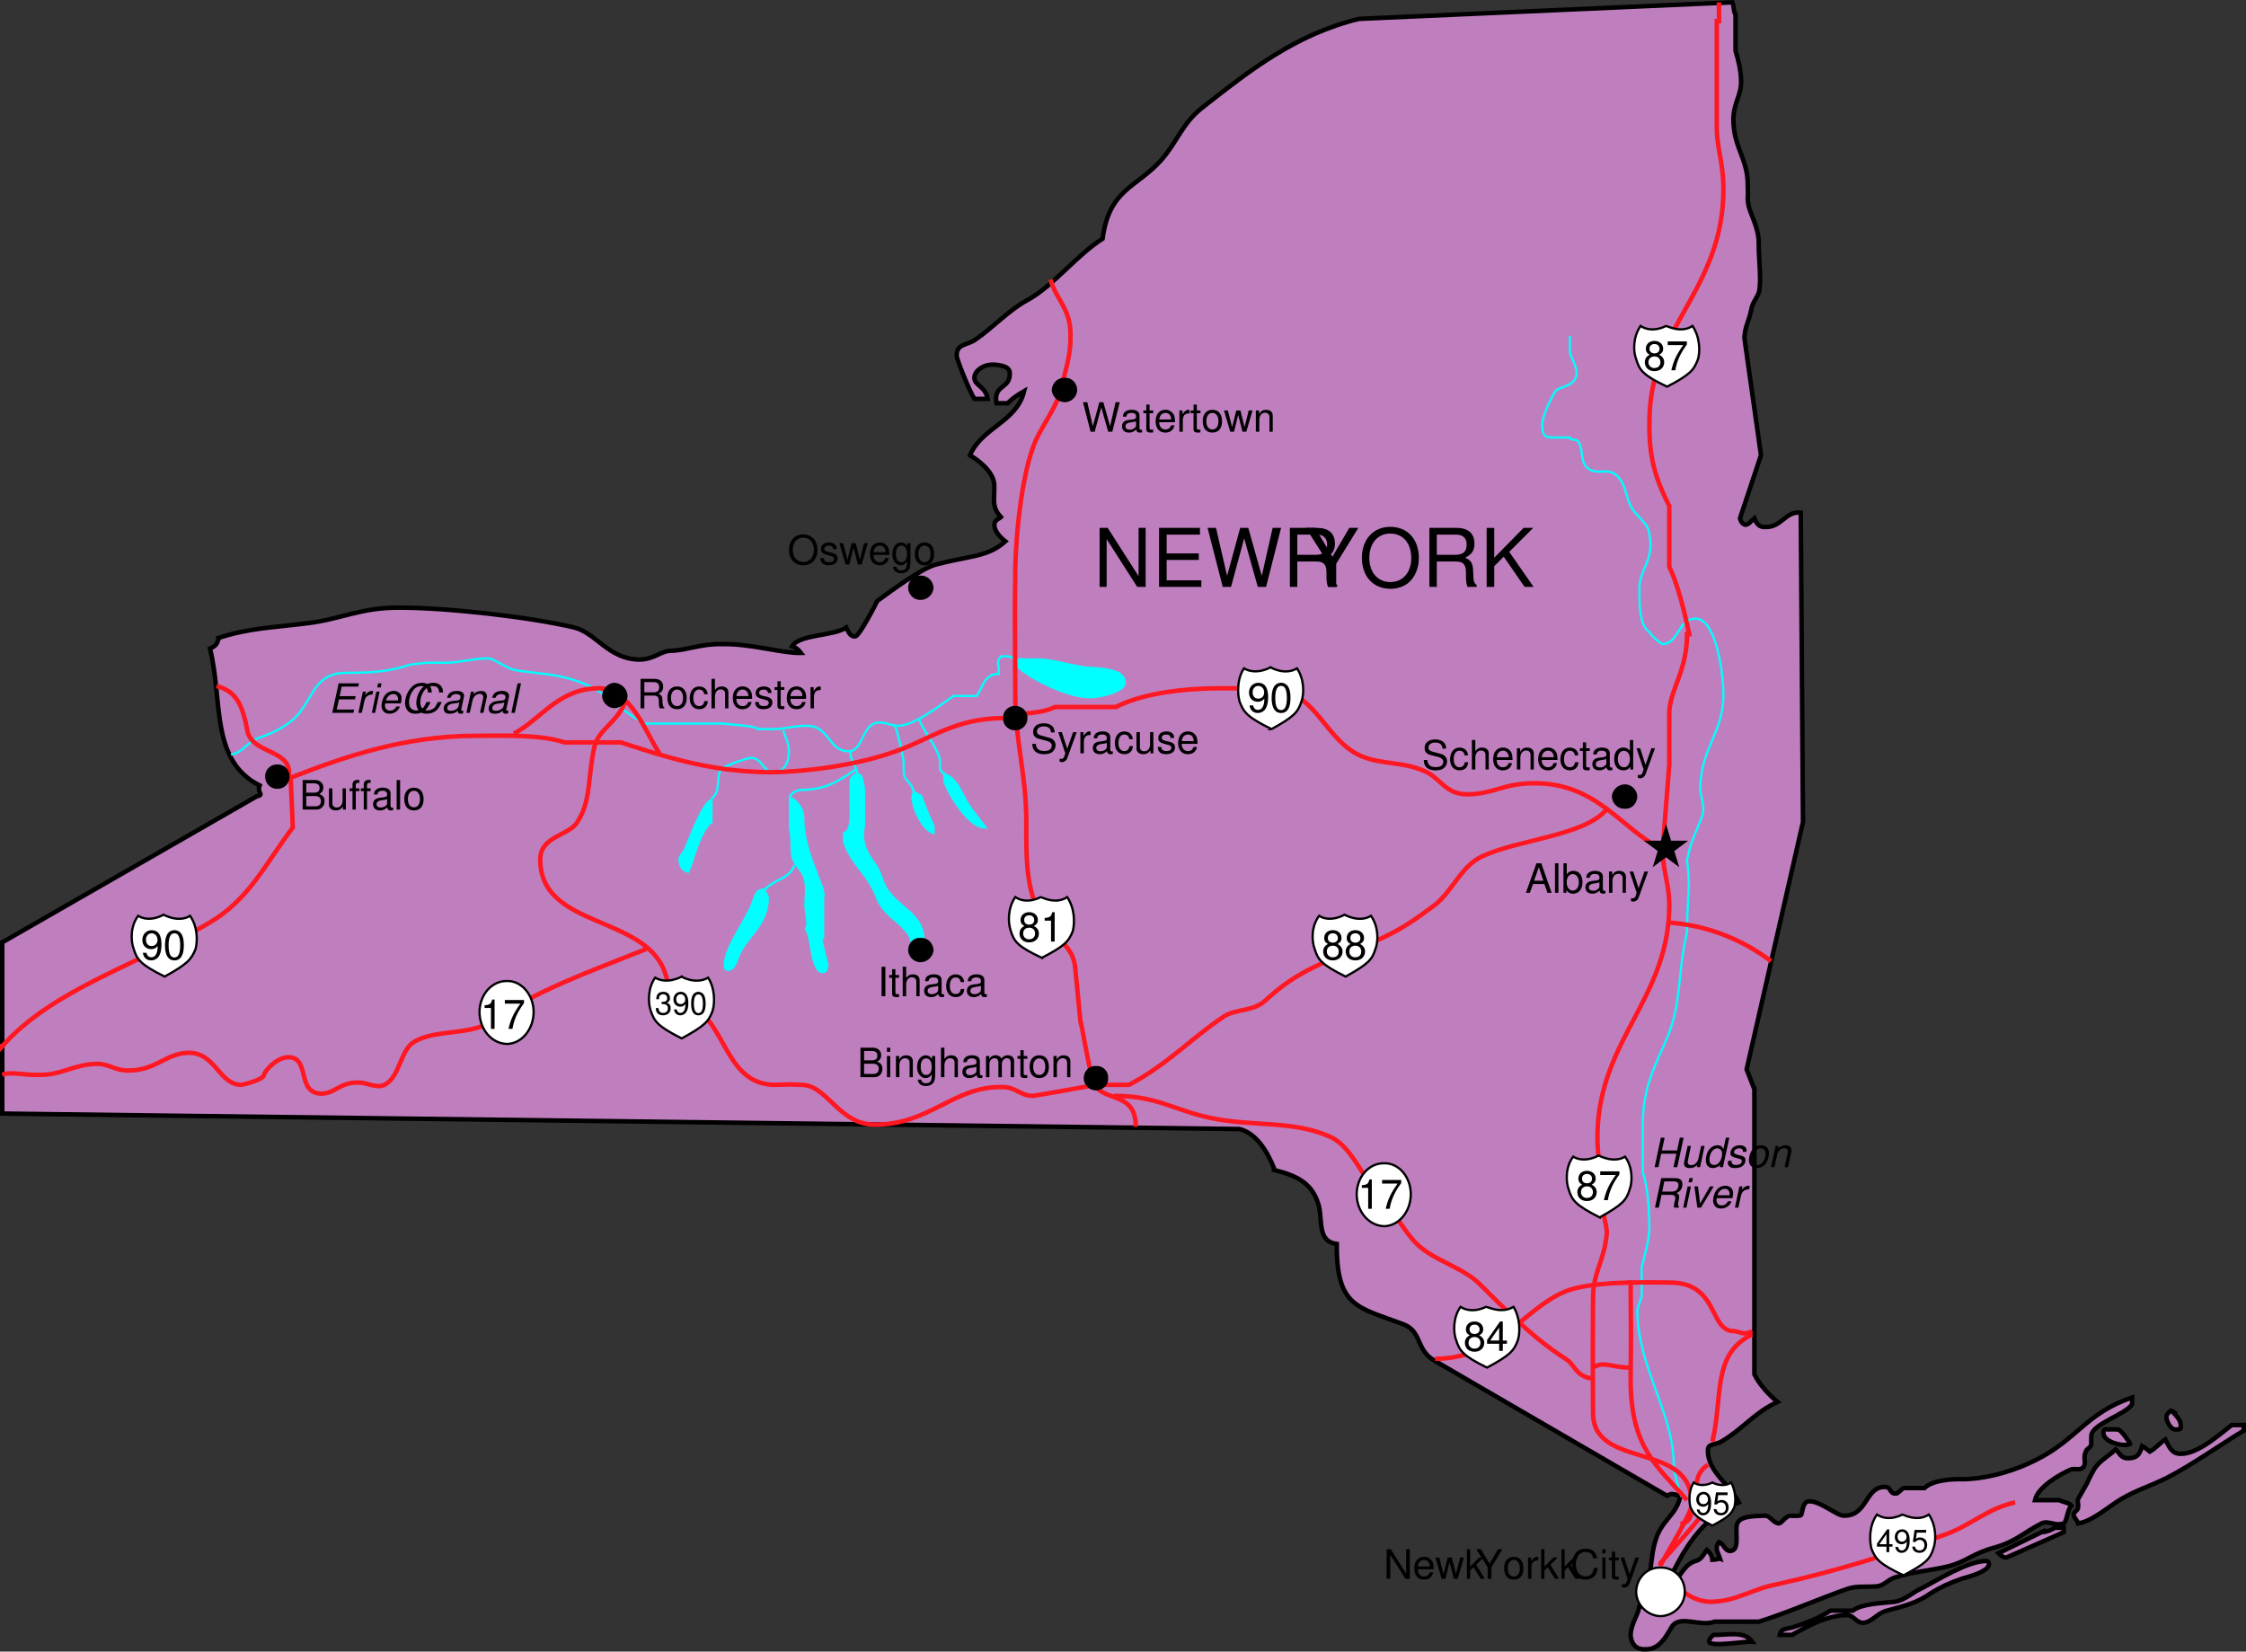 <svg xmlns="http://www.w3.org/2000/svg" xmlns:xlink="http://www.w3.org/1999/xlink" width="203.306" height="149.512"><rect width="100%" height="100%" fill="#333333" stroke="none"/><defs><path id="a" d="m2.734 0 .672-2.672h-.375L2.531-.5l-.61-2.172h-.359L.97-.5l-.5-2.172H.08L.765 0h.375l.593-2.203L2.36 0Zm0 0"/><path id="b" d="M1.969-.188a.14.14 0 0 1-.078.016c-.094 0-.157-.062-.157-.156v-1.125c0-.344-.25-.531-.718-.531-.282 0-.516.093-.641.234-.094.094-.125.203-.14.39h.312c.031-.234.172-.343.453-.343s.422.11.422.297v.078c0 .125-.063.172-.313.219-.437.046-.5.062-.625.109-.218.094-.328.266-.328.516 0 .343.235.562.625.562.25 0 .438-.078.656-.281.032.203.125.281.313.281.078 0 .11 0 .219-.031zm-.547-.421c0 .109-.016.171-.11.25a.68.68 0 0 1-.453.171c-.25 0-.39-.109-.39-.296 0-.204.14-.313.469-.36.328-.047.39-.062.484-.11zm0 0"/><path id="c" d="M.938-1.922H.609v-.531H.313v.531H.046v.25h.266v1.453c0 .203.124.297.374.297.079 0 .141 0 .25-.015v-.266C.89-.187.843-.187.78-.187.656-.188.61-.22.61-.36v-1.313h.329Zm0 0"/><path id="d" d="M1.89-.86c0-.296-.03-.468-.077-.609a.822.822 0 0 0-.782-.515c-.547 0-.89.406-.89 1.046 0 .641.343 1.016.875 1.016.453 0 .75-.25.828-.656H1.53c-.078.25-.25.375-.5.375a.534.534 0 0 1-.468-.25.744.744 0 0 1-.094-.406ZM.47-1.11c.031-.359.25-.593.562-.593.313 0 .516.25.516.594zm0 0"/><path id="e" d="M.25-1.922V0h.313v-1c0-.469.187-.672.609-.656v-.313c-.047 0-.078-.015-.11-.015-.203 0-.343.125-.53.406v-.344zm0 0"/><path id="f" d="M1-1.984c-.547 0-.875.39-.875 1.03C.125-.296.453.079 1 .079c.547 0 .875-.375.875-1.016 0-.656-.313-1.046-.875-1.046zm0 .28c.344 0 .547.298.547.766 0 .454-.203.735-.547.735-.344 0-.547-.281-.547-.75 0-.453.203-.75.547-.75zm0 0"/><path id="g" d="m2.031 0 .563-1.922H2.25l-.375 1.5-.375-1.5h-.375L.75-.422l-.39-1.5H.015L.578 0h.344l.375-1.516L1.687 0Zm0 0"/><path id="h" d="M.25-1.922V0h.313v-1.063c0-.39.203-.656.53-.656.235 0 .391.157.391.39V0h.297v-1.453c0-.328-.234-.531-.61-.531-.28 0-.468.109-.624.39v-.328zm0 0"/><path id="i" d="M1.422-2.719C.656-2.719.14-2.156.14-1.313.14-.484.656.079 1.437.079c.329 0 .61-.094.829-.281.28-.234.453-.656.453-1.094 0-.86-.5-1.422-1.297-1.422zm0 .297c.594 0 .969.438.969 1.125 0 .64-.391 1.078-.954 1.078-.578 0-.953-.437-.953-1.093 0-.672.375-1.11.938-1.11zm0 0"/><path id="j" d="M1.61-1.39c0-.376-.25-.594-.704-.594-.437 0-.734.234-.734.593 0 .297.156.438.61.547l.28.078c.22.047.297.125.297.266 0 .188-.171.297-.437.297-.172 0-.313-.047-.39-.125-.048-.047-.063-.11-.079-.25H.125c.016.453.266.656.766.656.484 0 .796-.234.796-.61 0-.28-.156-.437-.546-.53l-.297-.063c-.25-.063-.36-.14-.36-.281 0-.188.172-.297.422-.297.235 0 .375.11.375.312zm0 0"/><path id="k" d="M1.484-1.922v.281c-.156-.234-.328-.343-.562-.343-.469 0-.797.437-.797 1.062 0 .313.078.547.25.75.14.172.328.25.516.25.234 0 .406-.094.562-.344v.11c0 .515-.14.703-.531.703C.672.547.532.437.5.219H.187C.22.579.5.797.922.797c.281 0 .515-.094.64-.25.157-.172.204-.406.204-.86v-1.609zm-.53.219c.312 0 .5.281.5.766 0 .468-.188.734-.5.734-.329 0-.5-.266-.5-.75 0-.469.171-.75.5-.75zm0 0"/><path id="l" d="M.688-1.156h.875C1.875-1.156 2-1 2-.672v.235c0 .171.031.328.078.437H2.5v-.078c-.14-.094-.156-.188-.172-.547 0-.438-.062-.578-.36-.703.298-.14.423-.328.423-.625 0-.469-.282-.719-.813-.719H.344V0h.344Zm0-.297v-.922h.828c.187 0 .296.031.375.11.093.062.14.187.14.343 0 .328-.156.469-.515.469zm0 0"/><path id="m" d="M1.734-1.281c-.015-.188-.062-.313-.14-.407-.125-.187-.36-.296-.625-.296-.516 0-.86.421-.86 1.062 0 .61.329 1 .86 1 .453 0 .75-.266.781-.734h-.313c-.046.297-.203.453-.468.453C.64-.203.438-.47.438-.922c0-.484.187-.781.53-.781.25 0 .423.156.454.422zm0 0"/><path id="n" d="M.25-2.672V0h.313v-1.063c0-.39.203-.656.515-.656.11 0 .203.032.281.094.079.063.125.156.125.297V0h.297v-1.453c0-.328-.234-.531-.61-.531-.265 0-.437.093-.609.328v-1.016zm0 0"/><path id="o" d="M2.188-1.89a.781.781 0 0 0-.063-.36c-.156-.313-.469-.469-.922-.469-.578 0-.953.297-.953.781 0 .329.172.532.531.625l.672.172c.328.094.484.235.484.438a.49.49 0 0 1-.187.375c-.11.078-.281.11-.5.11-.281 0-.484-.063-.61-.22A.654.654 0 0 1 .5-.859H.172c.016.25.062.421.156.562.188.25.5.375.906.375.313 0 .579-.062.75-.203a.77.77 0 0 0 .297-.61c0-.328-.203-.578-.562-.671l-.672-.188c-.328-.078-.453-.187-.453-.39 0-.266.25-.454.61-.454.421 0 .655.188.655.547zm0 0"/><path id="p" d="M1.422-1.922.89-.422l-.485-1.5H.078L.718 0 .61.313C.547.453.484.5.36.5.313.5.266.484.203.484V.75A.468.468 0 0 0 .687.703C.781.641.845.563.907.406l.843-2.328Zm0 0"/><path id="q" d="M1.766 0v-1.922h-.297v1.094c0 .39-.203.64-.532.64-.234 0-.39-.14-.39-.374v-1.36H.234v1.484c0 .313.25.516.625.516.282 0 .454-.094.641-.344V0Zm0 0"/><path id="r" d="M.719-2.672H.375V0h.344zm0 0"/><path id="s" d="M.297 0H1.5c.25 0 .438-.063.578-.219.14-.14.203-.328.203-.547 0-.328-.14-.515-.484-.64.25-.125.375-.313.375-.594a.617.617 0 0 0-.219-.484c-.14-.141-.312-.188-.578-.188H.297Zm.328-1.531v-.844h.672c.187 0 .297.031.39.094a.402.402 0 0 1 .141.328c0 .156-.047.266-.14.328-.094.078-.204.094-.391.094zm0 1.234v-.922h.844c.297 0 .484.172.484.453 0 .297-.187.47-.484.47zm0 0"/><path id="t" d="M.547-1.922H.25V0h.297zm0-.75H.25v.375h.297zm0 0"/><path id="u" d="M.25-1.922V0h.313v-1.203c0-.281.203-.516.453-.516.234 0 .359.14.359.39V0h.313v-1.203c0-.281.203-.516.453-.516.218 0 .343.157.343.39V0h.313v-1.438c0-.343-.203-.546-.563-.546-.25 0-.406.078-.578.296a.563.563 0 0 0-.531-.296c-.25 0-.422.093-.578.328v-.266zm0 0"/><path id="v" d="M1.813-2.672h-.297v.985a.698.698 0 0 0-.594-.297c-.5 0-.828.406-.828 1.015C.094-.313.406.078.938.078c.265 0 .437-.094.609-.328V0h.266Zm-.844.985c.328 0 .547.28.547.75 0 .437-.22.734-.532.734-.343 0-.562-.297-.562-.75 0-.438.219-.735.547-.735zm0 0"/><path id="w" d="M1.734-.797 2.016 0h.375l-.938-2.672h-.437L.062 0h.36l.281-.797zm-.093-.297H.797l.437-1.218zm0 0"/><path id="x" d="M.563-2.672H.25V0h.313zm0 0"/><path id="y" d="M.203-2.672V0H.47v-.25a.667.667 0 0 0 .61.328c.515 0 .843-.406.843-1.047 0-.625-.313-1.015-.828-1.015a.656.656 0 0 0-.594.328v-1.016zm.844.985c.328 0 .547.296.547.75 0 .437-.219.734-.547.734C.719-.203.5-.5.5-.953s.219-.735.547-.735Zm0 0"/><path id="z" d="M.953-1.922H.625v-.297c0-.14.078-.203.219-.203h.11v-.25c-.079-.015-.11-.015-.173-.015-.297 0-.453.156-.453.437v.328H.062v.25h.266V0h.297v-1.672h.328zm0 0"/><path id="P" d="M2.375-2.672h-.328v2.188L.657-2.672H.28V0h.33v-2.172L1.984 0h.391Zm0 0"/><path id="R" d="m1.422-1.047 1-1.625h-.406L1.25-1.375.469-2.672H.047l1.031 1.625V0h.344zm0 0"/><path id="Q" d="M.516-2.672H.219V0h.297v-.75l.296-.297L1.47 0h.375l-.782-1.266.657-.656h-.39l-.813.813zm0 0"/><path id="S" d="M2.438-1.844c-.11-.593-.454-.875-1.032-.875-.36 0-.656.11-.86.328-.234.266-.374.657-.374 1.079 0 .453.14.828.39 1.078.204.218.47.312.829.312.64 0 1.015-.344 1.093-1.062h-.343a1.718 1.718 0 0 1-.125.421c-.11.22-.344.344-.625.344-.532 0-.875-.422-.875-1.093 0-.688.328-1.11.843-1.11.22 0 .422.063.532.172.093.094.156.203.187.406zm0 0"/><path id="aa" d="M1.438-1.406c.265-.157.359-.297.359-.547 0-.406-.328-.703-.781-.703-.47 0-.782.297-.782.703 0 .25.078.39.344.547-.297.156-.437.375-.437.672 0 .484.343.812.875.812.515 0 .875-.328.875-.812 0-.297-.157-.516-.454-.672Zm-.422-.969c.265 0 .453.172.453.438 0 .25-.188.406-.453.406-.282 0-.454-.157-.454-.422 0-.25.172-.422.454-.422zm0 1.125c.312 0 .53.203.53.516 0 .328-.202.53-.546.53a.509.509 0 0 1-.531-.53c0-.313.219-.516.547-.516zm0 0"/><path id="ab" d="M1.906-2.61H.172v.329h1.406C.953-1.406.703-.86.5 0h.36c.14-.828.468-1.547 1.046-2.328Zm0 0"/><path id="ac" d="M1.203-.64V0h.328v-.64h.375v-.297h-.375v-1.72h-.25L.11-.983v.343zm0-.297H.391l.812-1.172zm0 0"/><path id="ad" d="M.953-1.89V0h.328v-2.656h-.218c-.11.406-.188.469-.688.531v.234zm0 0"/><path id="ae" d="M.188-.61c.062.438.343.688.75.688.28 0 .546-.14.703-.375.156-.25.234-.578.234-1.062 0-.454-.078-.735-.219-.97-.156-.218-.375-.327-.672-.327-.484 0-.843.375-.843.89 0 .485.328.829.796.829.25 0 .438-.094.594-.282 0 .657-.203 1.016-.578 1.016-.219 0-.39-.14-.437-.406zm.796-1.765c.297 0 .532.25.532.594 0 .328-.22.562-.532.562-.312 0-.515-.218-.515-.578 0-.328.219-.578.515-.578Zm0 0"/><path id="af" d="M1.016-2.656a.75.75 0 0 0-.61.297c-.156.234-.25.578-.25 1.078 0 .89.297 1.36.86 1.36.546 0 .843-.47.843-1.345 0-.515-.078-.859-.25-1.093a.74.74 0 0 0-.593-.297Zm0 .281c.343 0 .515.36.515 1.078 0 .766-.172 1.11-.531 1.11-.344 0-.516-.36-.516-1.094 0-.735.172-1.094.532-1.094zm0 0"/><path id="A" d="M.938-1.219H2.39l.062-.297H1l.188-.859h1.5l.062-.297H.906L.328 0H2.25l.063-.297H.734Zm0 0"/><path id="B" d="M.656-1.922.25 0h.313L.78-1c.078-.438.328-.656.719-.656h.031l.063-.313h-.016c-.031 0-.062-.015-.094-.015-.218 0-.375.093-.609.359l.063-.297zm0 0"/><path id="C" d="M.953-1.922H.656L.25 0h.297zm.172-.75H.812l-.078.375h.313zm0 0"/><path id="D" d="M2.063-.86c.062-.28.062-.374.062-.484 0-.36-.297-.64-.703-.64-.313 0-.625.156-.813.406-.171.234-.296.64-.296.937a.78.78 0 0 0 .218.547c.14.125.297.172.5.172.438 0 .828-.266.938-.656h-.313c-.125.25-.328.375-.562.375-.297 0-.469-.172-.469-.484 0-.079.016-.11.031-.172zM.718-1.124c.094-.344.36-.578.656-.578.234 0 .375.125.422.344 0 .046.016.078.016.109s-.016.063-.016.125zm0 0"/><path id="E" d="M2.828-1.844a1.883 1.883 0 0 0-.062-.36.75.75 0 0 0-.5-.468 1.007 1.007 0 0 0-.313-.047c-.344 0-.656.11-.89.328a2.049 2.049 0 0 0-.61 1.094c-.031.14-.047.281-.047.406 0 .438.219.797.547.907.125.046.25.062.39.062.391 0 .735-.14.97-.39.14-.172.265-.36.39-.672h-.36a2.433 2.433 0 0 1-.218.421c-.156.22-.438.344-.719.344A.617.617 0 0 1 .86-.516a.998.998 0 0 1-.093-.437c0-.594.343-1.219.765-1.406a.917.917 0 0 1 .36-.063c.375 0 .562.172.578.578zm0 0"/><path id="F" d="M2.031-.188H1.97c-.078 0-.125-.015-.14-.062v-.078l.234-1.094c.015-.11.015-.11.015-.14 0-.188-.14-.329-.36-.391a1.676 1.676 0 0 0-.265-.031c-.516 0-.828.218-.906.625H.86a.494.494 0 0 1 .11-.204.59.59 0 0 1 .39-.14c.172 0 .313.062.375.156.016.016.016.047.016.078v.078l-.016.063c-.015.14-.109.203-.375.219C1-1.08.844-1.047.703-1 .47-.906.313-.75.25-.531c0 .047-.016.094-.016.14 0 .22.11.375.282.438.078.015.156.031.25.031.14 0 .28-.015.421-.062a.815.815 0 0 0 .313-.22v.048c0 .11.063.187.156.218a.305.305 0 0 0 .125.016c.047 0 .063 0 .14-.015.016 0 .032 0 .063-.016zm-.453-.421c-.047.234-.36.421-.687.421a.464.464 0 0 1-.282-.078.264.264 0 0 1-.046-.156.36.36 0 0 1 .171-.312 1.33 1.33 0 0 1 .391-.11c.36-.047.375-.047.531-.11Zm0 0"/><path id="G" d="M.672-1.922.25 0h.313l.234-1.063c.078-.406.344-.656.672-.656.187 0 .312.125.312.297 0 .031 0 .078-.015.14L1.484 0h.313l.297-1.375c.015-.047.015-.094.015-.14 0-.22-.125-.391-.328-.438a.562.562 0 0 0-.172-.031c-.28 0-.515.109-.718.296l.046-.234Zm0 0"/><path id="H" d="M1.125-2.672H.812L.25 0h.313zm0 0"/><path id="I" d="M2.281-1.219 2.016 0h.343l.579-2.672h-.344l-.25 1.156H.969l.25-1.156H.875L.312 0h.344l.25-1.219zm0 0"/><path id="J" d="m1.781 0 .407-1.922h-.313L1.641-.828c-.079.39-.344.64-.657.64C.813-.188.688-.25.672-.39.656-.42.656-.437.656-.469c0-.015 0-.062.016-.094l.281-1.359H.656L.328-.438v.126c0 .187.11.328.328.374.047.016.11.016.172.016a.92.92 0 0 0 .703-.281L1.5 0Zm0 0"/><path id="K" d="M2.39-2.672h-.312L1.86-1.64c-.093-.187-.187-.265-.328-.312a.773.773 0 0 0-.203-.031c-.61 0-1.062.578-1.062 1.359 0 .438.25.703.625.703a.916.916 0 0 0 .484-.14.397.397 0 0 0 .203-.22L1.516 0h.296Zm-1.093.969c.172 0 .328.094.39.234a.673.673 0 0 1 .047.266c0 .219-.062.437-.171.64-.141.235-.313.36-.547.36-.172 0-.313-.078-.375-.219a.757.757 0 0 1-.047-.281c0-.406.203-.813.469-.938a.407.407 0 0 1 .234-.062zm0 0"/><path id="L" d="M1.89-1.39a.641.641 0 0 0 .016-.157c0-.25-.234-.437-.593-.437-.266 0-.485.078-.641.218a.728.728 0 0 0-.219.5c0 .22.125.329.5.422l.281.078c.11.032.172.047.204.094a.208.208 0 0 1 .046.125.384.384 0 0 1-.062.172.462.462 0 0 1-.313.156c-.046.016-.093.016-.14.016-.235 0-.36-.063-.39-.203C.562-.422.562-.453.562-.484c0-.016 0-.047.015-.094H.25c-.016.094-.031.14-.031.187 0 .22.156.391.406.454.094.015.188.015.281.015.547 0 .906-.281.906-.719 0-.218-.125-.343-.453-.421l-.265-.063c-.172-.047-.282-.11-.313-.172v-.047c0-.078.031-.172.11-.234.078-.078.187-.125.359-.125s.281.062.313.156c.015.016.015.047.015.078v.078zm0 0"/><path id="M" d="M1.406-1.984c-.547 0-.922.359-1.078 1.03-.016.126-.031.235-.031.345 0 .421.281.687.687.687a.98.98 0 0 0 .844-.422c.172-.234.281-.625.281-.953 0-.266-.14-.516-.359-.61a.795.795 0 0 0-.344-.077Zm-.047.28c.188 0 .344.11.391.25a.57.57 0 0 1 .047.235c0 .422-.203.813-.469.953a.613.613 0 0 1-.281.063c-.188 0-.328-.094-.39-.234a.627.627 0 0 1-.048-.235c0-.172.047-.36.125-.531.079-.203.188-.344.36-.422a.527.527 0 0 1 .265-.078Zm0 0"/><path id="N" d="M.938-1.156h.875c.156 0 .265.047.328.125a.264.264 0 0 1 .046.156c0 .063-.015.14-.03.219-.079.281-.079.281-.079.344-.015.046-.015.093-.015.14A.7.7 0 0 0 2.078 0H2.5l.016-.078c-.047-.047-.047-.063-.063-.11-.015-.03-.015-.062-.015-.093s0-.094.015-.188c.078-.375.078-.422.078-.5 0-.172-.047-.234-.219-.36.141-.077.204-.109.266-.171.156-.14.25-.39.25-.61 0-.39-.219-.562-.687-.562H.906L.344 0h.344ZM1-1.453l.188-.922h.843c.203 0 .297.031.36.11.062.046.078.124.078.218 0 .14-.047.297-.125.39-.11.141-.266.204-.5.204zm0 0"/><path id="O" d="m1.047 0 1.156-1.922H1.86L.97-.375.78-1.922H.453L.72 0Zm0 0"/><path id="T" d="M4.734-5.344h-.64v4.375L1.297-5.344H.563V0h.64v-4.328L3.97 0h.765zm0 0"/><path id="U" d="M1.344-2.438H4.25v-.593H1.344v-1.703h3.015v-.61H.656V0h3.828v-.594h-3.14Zm0 0"/><path id="V" d="m5.453 0 1.36-5.344h-.766L5.063-1l-1.22-4.344H3.11L1.922-1l-1-4.344H.156L1.531 0h.75L3.47-4.39 4.703 0Zm0 0"/><path id="X" d="m2.844-2.094 2-3.25H4.03L2.5-2.734.937-5.344H.095l2.062 3.25V0h.688zm0 0"/><path id="Y" d="M2.844-5.438C1.313-5.438.28-4.296.28-2.624.281-.953 1.312.172 2.86.172c.657 0 1.22-.203 1.657-.563.578-.5.921-1.328.921-2.203 0-1.719-1.015-2.844-2.593-2.844zm0 .61c1.172 0 1.906.875 1.906 2.234 0 1.281-.766 2.156-1.89 2.156-1.141 0-1.907-.875-1.907-2.187 0-1.328.766-2.203 1.89-2.203zm0 0"/><path id="W" d="M1.36-2.297h1.765c.61 0 .875.281.875.953v.469c0 .328.047.656.14.875h.829v-.172c-.25-.172-.297-.36-.313-1.078-.015-.875-.156-1.14-.734-1.39.61-.297.844-.657.844-1.266 0-.938-.563-1.438-1.625-1.438H.687V0h.672zm0-.61v-1.827h1.656c.375 0 .593.046.765.203.188.156.281.39.281.703 0 .64-.328.922-1.046.922zm0 0"/><path id="Z" d="m1.266-1.875.859-.86L4.015 0h.813L2.625-3.172l2.172-2.172h-.875L1.266-2.64v-2.703H.578V0h.688zm0 0"/><path id="ag" d="M.625-.953h.14c.266 0 .422.14.422.375 0 .265-.156.422-.421.422-.282 0-.407-.14-.422-.438h-.25c.015.156.031.266.078.36.11.203.312.296.578.296.422 0 .688-.25.688-.64 0-.266-.094-.406-.344-.485a.423.423 0 0 0 .281-.421c0-.36-.219-.579-.61-.579-.406 0-.624.235-.624.672h.25c0-.125 0-.203.03-.265a.388.388 0 0 1 .345-.188c.218 0 .359.14.359.36 0 .14-.047.234-.156.28a.895.895 0 0 1-.344.048Zm0 0"/><path id="ah" d="M.156-.469C.203-.14.422.062.72.062a.637.637 0 0 0 .547-.296c.125-.188.187-.438.187-.813 0-.36-.062-.578-.172-.75a.59.59 0 0 0-.515-.266c-.375 0-.657.297-.657.688 0 .375.25.656.625.656.188 0 .329-.078.454-.234 0 .515-.157.797-.454.797-.171 0-.296-.11-.328-.313zm.61-1.375c.234 0 .406.203.406.469 0 .25-.172.422-.422.422-.234 0-.39-.172-.39-.438 0-.265.171-.453.406-.453zm0 0"/><path id="ai" d="M.781-2.063a.6.6 0 0 0-.469.235C.189-1.656.126-1.375.126-1 .125-.297.344.063.781.063c.422 0 .656-.36.656-1.047 0-.391-.062-.657-.187-.844a.6.6 0 0 0-.469-.234Zm0 .235c.266 0 .406.266.406.828 0 .578-.125.86-.406.86C.516-.14.375-.423.375-1c0-.563.14-.828.406-.828zm0 0"/><path id="aj" d="M.938-.5V0h.25v-.5h.296v-.219h-.296v-1.344H1L.078-.766V-.5Zm0-.219H.296l.64-.906Zm0 0"/><path id="ak" d="M1.36-2.016H.311L.157-.922h.235c.125-.14.218-.187.375-.187.265 0 .437.187.437.484s-.172.469-.437.469c-.22 0-.36-.11-.422-.344h-.25c.047.172.062.25.125.328.11.156.328.234.547.234.406 0 .687-.296.687-.718 0-.406-.266-.672-.64-.672a.546.546 0 0 0-.375.125l.078-.563h.843zm0 0"/></defs><path fill="#bf7fbf" d="m158.805 98.608-.703-1.8 5.102-22.4-.2-28c-1.398-.16-1.726 1.344-3.199 1.301-.523.043-.805-.28-1-.8-.293.234-.457.562-.8.597-.227-.035-.43-.242-.5-.597l1.898-5.7-1.5-10.601c.039-1.055.402-1.504.601-2.5v.101c.047-.73.454-1.097.7-1.703.285-1.062-.04-3.261 0-4.5-.04-1.777-.977-2.754-1-4 .023-.34.023-.504 0-1.199.023-2.48-1.282-3.379-1.301-6 .02-1.488.71-2.18.699-3.398.012-.942-.273-2.082-.5-2.801v-3.3c-.219-.298-.098-.665-.297-1.099l-33.8 1.5c-5.7 1.38-9.895 4.676-14 7.899-2 1.5-2.329 3.09-3.903 4.898-2.25 2.508-4.695 2.59-5.297 7.102-2.328 1.473-4.445 4.242-6.703 5.5-1.894 1.02-3.117 2.488-4.898 3.7-.746.456-1.641.335-1.602 1.401-.04.235 1.184 3.29 1.602 3.899h1.199c-.153-1.098-1.211-1.219-1.2-1.899-.011-.664.844-1.195 1.602-1.203.625.008 1.645.13 1.598.801.047 1.445-1.5.957-1.2 2.7h1c.489-.477.856-.723 1.5-1.098-.683 2.816-3.82 3.265-4.898 5.8.711.438 2.219 1.497 2.2 2.797.019 1.184-.266 1.875.597 2.801-.172.172-.578.254-.598.7.02.613.551 1.144 1 1.5-1.59 1.437-3.34 1.312-6.3 2.1-1.356.395-3.883 2.267-5.301 3.302-.086.187-1.633 3.238-2 3.199-.41.039-.57-.324-.801-.8-1.195.8-4.25.597-4.898 1.698.324.121.527.243.8.602-1.699.047-4.507-.848-7.101-.8-1.926-.048-3.27.562-4.598.6-.91-.038-1.562.778-2.902.801-2.813-.023-3.914-2.386-5.899-2.902-4.039-.95-11.492-1.805-15.902-1.8-3.488-.005-5.117 1.011-8.2 1.402-3.308.425-5.386.425-8.3 1.398h.203c-.18.535-.262.656-.8.902 1.19 4.68-.024 10.118 4.5 12.399-.29.73.515.793-.301 1l-23 13.2v15.5l112 1.401c1.558.391 2.535 2.102 3.101 3.5v.2c1.918.476 3.383 1.09 4 3 .485 1.43-.168 3.465 1.7 3.699-.036 5.789 1.917 5.71 6.097 7.3 1.645.688 1.035 2.317 2.8 3.301l21 12.2c.442-.235.36-.196 1.2 0-.309 1.718-1.652 2.168-2.2 3.898-.593 1.692-.35 3.93-1.198 5.3 1.988-.23 2.601-2.187 3.601-3.898 1.238-2.035 2.664-3.703 5.098-4.703-.766-1.566-2.844-2.785-2.801-4.699-.043-.652.691-.488 1.203-.8 1.973-1.157 2.992-2.622 5.098-3.598-.762-.61-1.66-1.59-2.098-2.5v-26 .199"/><path fill="none" stroke="#000" stroke-miterlimit="3.864" stroke-width=".407" d="m158.805 98.608-.703-1.8 5.102-22.4-.2-28c-1.398-.16-1.726 1.344-3.199 1.301-.523.043-.805-.28-1-.8-.293.234-.457.562-.8.597-.227-.035-.43-.242-.5-.597l1.898-5.7-1.5-10.601c.039-1.055.402-1.504.601-2.5v.101c.047-.73.454-1.097.7-1.703.285-1.062-.04-3.261 0-4.5-.04-1.777-.977-2.754-1-4 .023-.34.023-.504 0-1.199.023-2.48-1.282-3.379-1.301-6 .02-1.488.71-2.18.699-3.398.012-.942-.273-2.082-.5-2.801v-3.3c-.219-.298-.098-.665-.297-1.099l-33.8 1.5c-5.7 1.38-9.895 4.676-14 7.899-2 1.5-2.329 3.09-3.903 4.898-2.25 2.508-4.695 2.59-5.297 7.102-2.328 1.473-4.445 4.242-6.703 5.5-1.894 1.02-3.117 2.488-4.898 3.7-.746.456-1.641.335-1.602 1.401-.039.235 1.184 3.29 1.602 3.899h1.199c-.153-1.098-1.211-1.219-1.2-1.899-.011-.664.844-1.195 1.602-1.203.625.008 1.645.13 1.598.801.047 1.445-1.5.957-1.2 2.7h1c.489-.477.856-.723 1.5-1.098-.683 2.816-3.82 3.265-4.898 5.8.711.438 2.219 1.497 2.2 2.797.019 1.184-.266 1.875.597 2.801-.172.172-.578.254-.598.7.02.613.551 1.144 1 1.5-1.59 1.437-3.34 1.312-6.3 2.1-1.356.395-3.883 2.267-5.301 3.302-.086.187-1.633 3.238-2 3.199-.41.039-.57-.324-.801-.8-1.195.8-4.25.597-4.898 1.698.324.121.527.243.8.602-1.699.047-4.507-.848-7.101-.8-1.926-.048-3.27.562-4.598.6-.91-.038-1.562.778-2.902.801-2.813-.023-3.914-2.386-5.899-2.902-4.039-.95-11.492-1.805-15.902-1.8-3.488-.005-5.117 1.011-8.2 1.402-3.308.425-5.386.425-8.3 1.398h.203c-.18.535-.262.656-.8.902 1.19 4.68-.024 10.118 4.5 12.399-.29.73.515.793-.301 1l-23 13.2v15.5l112 1.401c1.558.391 2.535 2.102 3.101 3.5v.2c1.918.476 3.383 1.09 4 3 .485 1.43-.168 3.465 1.7 3.699-.036 5.789 1.917 5.71 6.097 7.3 1.645.688 1.035 2.317 2.8 3.301l21 12.2c.442-.235.36-.196 1.2 0-.309 1.718-1.652 2.168-2.2 3.898-.593 1.692-.35 3.93-1.198 5.3 1.988-.23 2.601-2.187 3.601-3.898 1.238-2.035 2.664-3.703 5.098-4.703-.766-1.566-2.844-2.785-2.801-4.699-.043-.652.691-.488 1.203-.8 1.973-1.157 2.992-2.622 5.098-3.598-.762-.61-1.66-1.59-2.098-2.5v-26zm0 0"/><path fill="#bf7fbf" d="M148.903 149.307c-.938.035-1.262-.656-1.301-1.3.04-1.024.648-1.716.8-2.598 3.188-.016 3.227-3.59 5.102-4.102.551-.117.813-.8 1-1 .22.2.465.445.5.902.332-.008.614-.132.7-.101-.125-.395-.329-.64-.301-1-.027-.211.137-.414.199-.5.465.168.508.777 1 .8.89-.023.484-1.53.602-2.3.125-.899 1.593-.856 2.601-.899.457.043.7.653 1.2.7.355-.047.558-.657 1.097-.7.277.043.8 0 .8 0 .372.043.087-1.3.903-1.3 1.016 0 2.524 1.343 3.098 1.3 2.152.043 1.91-2.605 3.699-2.601.652-.004.367.605 1 .601.223.004.469-.363.703-.5h1.899c.675-.675 2.304-.84 3.5-.8 2.43-.04 4.91-.895 6.5-1.7 3.785-1.84 4.601-4.285 8.8-5.703v.602c-.535.941-3.71 1.797-3.699 2.898-.012.446-.012.649 0 .703-.012.352-.418.395-.5.7-.285.629.082.957-.203 1.398-.328.332-.695.129-1.098.2-1.144.495-3.058 1.636-3.3 2.8h2.199c.488.223.894.223 1.101.5-.37.293-.41 1.473-.699 1.602-.812.277-1.34-.293-2 0-1.742.89-2.273 1.62-4.3 2.199-2.044.562-2.45 1.254-4.2 1.7-1.754.41-3.055.452-4.8 1-.657.226-.942.714-1.602.8-1.09.074-1.742-.047-2.598.2-2.484.855-5.293 2.116-8.101 3h-4c-1.293.5-3.207-.68-3.899.5-.57.976-1.14 2.034-2.402 2"/><path fill="none" stroke="#000" stroke-miterlimit="3.864" stroke-width=".407" d="M148.903 149.307c-.938.035-1.262-.656-1.301-1.3.04-1.024.648-1.716.8-2.598 3.188-.016 3.227-3.59 5.102-4.102.551-.117.813-.8 1-1 .22.2.465.445.5.902.332-.008.614-.132.7-.101-.125-.395-.329-.64-.301-1-.027-.211.137-.414.199-.5.465.168.508.777 1 .8.89-.023.484-1.53.602-2.3.125-.899 1.593-.856 2.601-.899.457.043.7.653 1.2.7.355-.047.558-.657 1.097-.7.277.043.8 0 .8 0 .372.043.087-1.3.903-1.3 1.016 0 2.524 1.343 3.098 1.3 2.152.043 1.91-2.605 3.699-2.601.652-.004.367.605 1 .601.223.004.469-.363.703-.5h1.899c.675-.675 2.304-.84 3.5-.8 2.43-.04 4.91-.895 6.5-1.7 3.785-1.84 4.601-4.285 8.8-5.703v.602c-.535.941-3.71 1.797-3.699 2.898-.012.446-.012.649 0 .703-.012.352-.418.395-.5.7-.285.629.082.957-.203 1.398-.328.332-.695.129-1.098.2-1.144.495-3.058 1.636-3.3 2.8h2.199c.488.223.894.223 1.101.5-.37.293-.41 1.473-.699 1.602-.812.277-1.34-.293-2 0-1.742.89-2.273 1.62-4.3 2.199-2.044.562-2.45 1.254-4.2 1.7-1.754.41-3.055.452-4.8 1-.657.226-.942.714-1.602.8-1.09.074-1.742-.047-2.598.2-2.484.855-5.293 2.116-8.101 3h-4c-1.293.5-3.207-.68-3.899.5-.57.976-1.14 2.034-2.402 2zm0 0"/><path fill="#bf7fbf" d="M188.903 134.307s.43-.965.5-1c.46-1.023 1.394-1.39 2.101-2.098.313.258.477.829 1.098.797 1.008.032 1.129-.578 1.3-1.097.278.152.52.355.7.5.594-.348.879-.754 1.402-1.102.293.55.536 1.324 1.399 1.3 1.582.024 3.617-1.847 4.601-2.6h1.098v.5c-2.082 1.269-4.809 3.183-7 4.3-1.719.836-2.535 1-4.098 1.902-1.043.606-2.629 2.032-3.902 2.2-.07-.293-.355-.453-.398-.801.043-.305.449-.387.398-.7.05-.296-.07-.46 0-.699l.8-1.402"/><path fill="none" stroke="#000" stroke-miterlimit="3.864" stroke-width=".407" d="M188.903 134.307s.43-.965.5-1c.46-1.023 1.394-1.39 2.101-2.098.313.258.477.829 1.098.797 1.008.032 1.129-.578 1.3-1.097.278.152.52.355.7.5.594-.348.879-.754 1.402-1.102.293.55.536 1.324 1.399 1.3 1.582.024 3.617-1.847 4.601-2.6h1.098v.5c-2.082 1.269-4.809 3.183-7 4.3-1.719.836-2.535 1-4.098 1.902-1.043.606-2.629 2.032-3.902 2.2-.07-.293-.355-.453-.398-.801.043-.305.449-.387.398-.7.05-.296-.07-.46 0-.699zm0 0"/><path fill="#bf7fbf" d="M191.704 129.409a8.343 8.343 0 0 0-.899 0c-.047-.016-.414-.14-.402.3-.012.782 1.414 1.11 1.902 1.098.328.012.328-.031.5-.098-.012-.093-.824-1.316-1.101-1.3"/><path fill="none" stroke="#000" stroke-miterlimit="3.864" stroke-width=".407" d="M191.704 129.409a8.343 8.343 0 0 0-.899 0c-.047-.016-.414-.14-.402.3-.012.782 1.414 1.11 1.902 1.098.328.012.328-.031.5-.098-.012-.093-.824-1.316-1.101-1.3zm0 0"/><path fill="#bf7fbf" d="M196.602 127.71c.344.46.832.785.8 1.398.032.367-.171.285-.5.3-.484-.015-.808-.87-.8-1.1-.008-.302.277-.505.402-.599.2.094.32.176.5.297l-.402-.297"/><path fill="none" stroke="#000" stroke-miterlimit="3.864" stroke-width=".407" d="M196.602 127.71c.344.46.832.785.8 1.398.032.367-.171.285-.5.3-.484-.015-.808-.87-.8-1.1-.008-.302.277-.505.402-.599.2.094.32.176.5.297zm0 0"/><path fill="#bf7fbf" d="M155.102 148.006c1.168.035 2.797-.414 3.5.602-.457-.04-3.918.531-3.898 0-.02-.281.398-.602.398-.602"/><path fill="none" stroke="#000" stroke-miterlimit="3.864" stroke-width=".407" d="M155.102 148.006c1.168.036 2.797-.414 3.5.602-.457-.04-3.918.531-3.898 0-.02-.281.398-.602.398-.602zm0 0"/><path fill="#bf7fbf" d="M162.204 148.006h-1.102c.094-.617.664-.535 1.203-.699 1.254-.406 2.23-.773 3.399-1.5h2c.906-.656 2.535-.656 3.8-.8.93-.141 1.707-.915 2.399-1.2 1.504-.773 4.191-2.484 5.902-2.5.328.016.246.504.098.602-.465.511-1.727.84-2.3 1-1.259.449-1.786.695-2.798 1.3-1.27.899-2.328 1.145-4 1.598-.933.238-1.383 1.094-2.203 1.102-.562-.008-.848-.7-1.398-.7-1.813 0-3.684 1.06-5 1.797"/><path fill="none" stroke="#000" stroke-miterlimit="3.864" stroke-width=".407" d="M162.204 148.006h-1.102c.094-.617.664-.535 1.203-.699 1.254-.406 2.23-.773 3.399-1.5h2c.906-.656 2.535-.656 3.8-.8.93-.141 1.707-.915 2.399-1.2 1.504-.773 4.191-2.484 5.902-2.5.328.016.246.504.098.602-.465.511-1.727.84-2.3 1-1.259.449-1.786.695-2.798 1.3-1.27.899-2.328 1.145-4 1.598-.933.238-1.383 1.094-2.203 1.102-.562-.008-.848-.7-1.398-.7-1.813 0-3.684 1.06-5 1.797zm0 0"/><path fill="#bf7fbf" d="m185.204 138.506-4.301 2.102c.207.226.449.39.699.398l5.203-2.297v-.402h-.8c-.337.207-.66.328-1.102.402l.3-.203"/><path fill="none" stroke="#000" stroke-miterlimit="3.864" stroke-width=".407" d="m185.204 138.506-4.301 2.102c.207.226.449.39.699.398l5.203-2.297v-.402h-.8c-.337.207-.66.328-1.102.402zm0 0"/><path fill="#0ff" d="M64.403 74.409c-1.047.828-1.578 3.23-2.098 4.5-.578-.086-.781-.617-.8-1.102.019-.41.464-.695.5-.898.374-.856 1.593-4.235 2.398-4.5v2"/><path fill="none" stroke="#0ff" stroke-miterlimit="3.864" stroke-width=".204" d="M64.403 74.409c-1.047.828-1.578 3.23-2.098 4.5-.578-.086-.781-.617-.8-1.102.019-.41.464-.695.5-.898.374-.856 1.593-4.235 2.398-4.5zm0 0"/><path fill="#0ff" d="M69.204 80.506c-.758.067-.758.434-1 1-.454 1.551-2.61 4.196-2.602 5.903-.008.289.113.37.3.398.548-.027.833-.883.903-1.2.742-1.843 2.656-2.776 2.7-5.3-.044-.488-.286-.367-.301-.8"/><path fill="none" stroke="#0ff" stroke-miterlimit="3.864" stroke-width=".204" d="M69.204 80.506c-.758.067-.758.434-1 1-.454 1.551-2.61 4.196-2.602 5.903-.008.289.113.37.3.398.548-.027.833-.883.903-1.2.742-1.843 2.656-2.776 2.7-5.3-.044-.488-.286-.367-.301-.8zm0 0"/><path fill="#0ff" d="M72.903 84.006c.672.801.43 3.977 1.601 4 .293-.023.332-.308.399-.597l-.598-2.5h.2v-3.602c.171-.773-.481-1.754-.602-2.3-.653-1.61-1.184-3.239-1.2-5 .016-.844-.636-1.579-1.199-1.798v2.797c.196.641.118 1.782.2 2.403.12.8.933 1.414 1.101 2 .281.84.117 1.691.098 2.5.02.66.387 2.086 0 2.097"/><path fill="none" stroke="#0ff" stroke-miterlimit="3.864" stroke-width=".204" d="M72.903 84.006c.672.801.43 3.977 1.601 4 .293-.023.332-.308.399-.597l-.598-2.5h.2v-3.602c.171-.773-.481-1.754-.602-2.3-.653-1.61-1.184-3.239-1.2-5 .016-.844-.636-1.579-1.199-1.798v2.797c.196.641.118 1.782.2 2.403.12.8.933 1.414 1.101 2 .281.84.117 1.691.098 2.5.02.66.387 2.086 0 2.097zm0 0"/><path fill="#0ff" d="M77.004 70.71c-.011-.114.153-.641.7-.602.308-.04.43.855.5 1.3v3.4c-.356 1.487.379 2.507.898 3.3.742.918.703 1.933 1.402 2.7 1.094 1.476 3.13 2.085 3.098 4.401.031.372-.012.618-.398.598-.711.02-.63-.797-1-1.3-.973-1.29-2.196-1.696-2.801-3.2-.86-2.281-2.164-2.812-3-5.098v-.8c.55-.13.59-1.067.601-1.7a125.119 125.119 0 0 1 0-3"/><path fill="none" stroke="#0ff" stroke-miterlimit="3.864" stroke-width=".204" d="M77.004 70.71c-.011-.114.153-.641.7-.602.308-.04.43.855.5 1.3v3.4c-.356 1.487.379 2.507.898 3.3.742.918.703 1.933 1.402 2.7 1.094 1.476 3.13 2.085 3.098 4.401.031.372-.012.618-.398.598-.711.02-.63-.797-1-1.3-.973-1.29-2.196-1.696-2.801-3.2-.86-2.281-2.164-2.812-3-5.098v-.8c.55-.13.59-1.067.601-1.7a124.905 124.905 0 0 1 0-3zm0 0"/><path fill="#0ff" d="M83.305 71.909c.41 1.008.735 1.945 1.2 2.898v.602c-.915-.211-1.891-2.207-1.903-3.2.012-.39.133-.472.102-.5.316.11.52.27.699.5l-.098-.3"/><path fill="none" stroke="#0ff" stroke-miterlimit="3.864" stroke-width=".204" d="M83.305 71.909c.41 1.008.735 1.945 1.2 2.898v.602c-.915-.211-1.891-2.207-1.903-3.2.012-.39.133-.472.102-.5.316.11.52.27.699.5zm0 0"/><path fill="#0ff" d="M85.504 70.108c1.098.324 1.547 1.71 2 2.5.403.676 1.7 2.3 1.7 2.3-1.461.048-3.172-2.765-3.7-4.1-.039-.25 0-.7 0-.7"/><path fill="none" stroke="#0ff" stroke-miterlimit="3.864" stroke-width=".204" d="M85.504 70.108c1.098.324 1.547 1.71 2 2.5.403.676 1.7 2.3 1.7 2.3-1.461.048-3.172-2.765-3.7-4.1-.039-.25 0-.7 0-.7zm0 0"/><path fill="#0ff" d="M93.805 59.71a5.806 5.806 0 0 0-.902 0c-.434-.024-.844-.188-.801.398-.043.351.813.84.902.898 1.094.797 3.985 2.137 5.598 2.102.992.035 3.23-.531 3.203-1.3.027-1.391-2.742-1.266-3.703-1.4-1.684-.277-2.95-.722-4.297-.699"/><path fill="none" stroke="#0ff" stroke-miterlimit="3.864" stroke-width=".204" d="M93.805 59.71a5.798 5.798 0 0 0-.902 0c-.434-.024-.844-.188-.801.398-.043.351.813.84.902.898 1.094.797 3.985 2.137 5.598 2.102.992.035 3.23-.531 3.203-1.3.027-1.391-2.742-1.266-3.703-1.4-1.684-.277-2.95-.722-4.297-.699zM64.403 72.307c.824-.652.418-1.59.8-2.598.106-.293 2.305-1.066 2.801-1.101 1.012.035 1.051 1.258 2 1.3 1.047-.042 1.414-.94 1.399-1.902.015-.75-.352-1.359-.5-1.898m-1.699 14.5c.664-.973 2.336-1.012 2.699-2.3m5.699-8.2c-.078-.652-.445-1.223-.598-1.602v-.597m-5.5 4.199c.157-.328.645-.613 1.098-.602 2.356-.011 3.578-1.03 4.8-1.797m8.102.399c-.203-.242-.449-.324-.402-.602-.047-.375-.047-.336 0-.5-.047-1.136-1.512-2.765-1.898-3.898m-.5 6.602c-.13-.868-.903-1.075-.899-1.801-.004-.453-.004-.29 0-.7-.004-.648-.496-2.765-.8-3.5"/><path fill="none" stroke="#0ff" stroke-miterlimit="3.864" stroke-width=".204" d="M92.204 59.807c-.47-.246-.836-.45-1.399-.398-.375-.051-.578.562-.402 1v.597c-1.317-.02-1.438 1.243-2 2h-2.098c-1.207.832-3.488 2.664-5 2.703-.726-.039-1.133-.324-1.703-.3-1.59-.024-1.426 2.625-2.797 2.597-1.805.028-1.722-2.336-3.8-2.297-.977-.039-1.954.286-2.903.297-.355-.011-1.5 0-1.5 0-.035-.297-2.762-.418-3-.5h-7.2c-2.784-1.425-3.312-2.93-6.3-3.898-1.937-.621-2.957-.578-5.2-.899-1.015-.128-1.706-.82-2.597-1.101-1.347-.047-2.488.363-4 .398-.605-.035-1.703 0-1.703 0s-1.469.125-1.598.203c-1.949.618-3.37.696-5.699.7-2.558-.004-2.926 1.91-4.101 3.5-.778 1.058-2.286 1.914-3.801 2.398-1.051.371-1.418 1.348-2.5 1.5m131.301 67.199c-.207-.699-.696-2.125-.7-2.898.004-4.684-3.254-8.754-3.3-14 .046-.129.398-1.3.398-1.3v-2.599c.3-1.156.664-2.378.703-3.601-.039-1.871-.16-3.66-.601-5v-4.102c-.047-3.804 1.34-5.879 2.3-8.297 1.235-3.12.829-5.644 1.7-9.3.023-3.39.351-4.121 0-6.5.308-1.735.96-2.875 1.398-4.102.254-.93-.152-1.5-.2-2.398.048-3.743 2.083-5.004 2.102-8.5-.02-2.328-.75-6.89-2.5-6.903-1.629.012-1.546 2.254-3 2.301-.261-.047-1.195-.941-1.199-1.098-.933-.578-.933-2.656-.902-4-.031-1.343.988-2.238 1-3.902-.012-.414-.137-1.266-.2-1.398-.382-.805-1.199-1.336-1.601-2.102-.453-.984-.492-2.043-1.2-2.7-.757-.808-1.612-.116-2.5-.6-.944-.575-.5-1.551-1-2.5-.23-.356-.76-.071-.8-.4 0 0-1.262.005-1.5 0-.945.005-.984-.362-1-1.198.016-.832.992-2.828 1.3-3.102.509-.34 1.77-.418 1.802-1.5-.032-.875-.438-1.238-.602-1.898v-1.5"/><path fill="none" stroke="#ff1721" stroke-miterlimit="3.864" stroke-width=".407" d="M158.602 120.807c-3.676 1.785-2.617 5.652-3.598 9.7m3.598-10.001c-.742.418-1.11.051-1.598 0-2.363.051-1.343-4.43-5.902-4.398-2.61-.031-7.129-.113-9.398.8-3.836 1.571-6.036 6.09-11.801 6.098m52.5 13c-2.598.594-3.942 2.059-6.301 2.903-5.215 1.843-9.691 3.27-15.2 4.5-2.35.437-3.694 1.578-6.097 1.597-1.914-.02-3.582-1.77-4.3-2.898m4.097-9.5c-1.223.816-.937 1.793-1.297 3.2-.332 1.484-2.164 4.335-3 5.901v-.203c1.528-1.77 4.461-4.867 5.5-6.898m4.5-47.602c-2.445-1.832-5.582-3.257-9.402-3.5m-48.098 18.5c.047-3.312-3.09-2.175-3.8-4-.43-1.105-1.122-5.543-1.2-5.5l-.5-5.097c-.277-1.79-1.785-2.52-2.601-3.7-1.79-2.566-1.829-5.457-1.801-9.402-.028-4.484-1.047-7.21-1-11.8-.047-6.977-.047-8.036 0-10.2-.047-2.762.441-8.582 1.601-11.8.633-1.833 2.141-3.462 2.598-5.5.356-1.544.844-2.97.8-4.598.044-2.485-1.339-3.297-1.8-5.102"/><path fill="none" stroke="#ff1721" stroke-miterlimit="3.864" stroke-width=".407" d="M155.602.21v1.699h-.2v9.3c-.026 2.301.583 3.32.602 5.899-.02 9.27-6.738 12.324-6.699 21.2-.039 3.218.574 5.05 1.797 7.5v5.5c.813 1.698 1.383 4.144 1.8 6.1h-.198c.023 3.337-1.606 5.126-1.602 7.2-.004.86-.004 2.933 0 4.601l-.598 7.598c-.015 1.934.594 3.235.598 5.102-.004 8.597-6.516 12.261-6.5 21.097-.016 1.914.594 5.336.602 7-.008.41.359 1.266.199 2-.246 2.157-1.223 3.34-1.2 5.5a770.263 770.263 0 0 0 0 10.403c-.023 5.148 8.934 2.543 8.899 8.097.035 1 .035 1.653-.797 1.903v.199"/><path fill="none" stroke="#ff1721" stroke-miterlimit="3.864" stroke-width=".407" d="M150.305 76.807c-3.523-1.773-5.8-5.926-11.402-5.898-2.746-.028-3.723.992-6.098 1-2.105-.008-2.39-1.598-4.101-2.2-2.036-.863-4.395-.414-6.301-1.703-1.922-1.238-3.063-3.761-4.899-4.898-1.625-.938-4.597-.777-7.101-.8-3.93.023-7.227.593-9.399 1.698h-5.5c-1.57.727-2.71.36-4.5 1-4.523-.027-6.722 1.887-9.902 3-3.09 1.125-7.57 1.86-11.398 1.903-5.211-.043-9.118-1.266-13.5-2.7h-5.102c-2.16-.722-5.336-.605-7.898-.601-6.641-.004-12.055 1.91-16.899 3.8v-.1l.2 4.6c-2.563 3.426-3.95 6.477-7.5 8.598C12.863 87.17 4.761 89.53.203 94.71v-.203"/><path fill="none" stroke="#ff1721" stroke-miterlimit="3.864" stroke-width=".407" d="M46.504 66.409c2.438-1.227 3.985-4.078 7.7-4.102 2.921.024 4.265 4.098 5.5 5.902"/><path fill="none" stroke="#ff1721" stroke-miterlimit="3.864" stroke-width=".407" d="M56.602 63.506c-.656 1.836-2.45 2.532-2.797 4.102-.629 2.785-.262 4.941-1.601 6.898-.778 1.141-3.305 1.22-3.301 3.301-.004 6.39 9.89 4.922 11.402 10.602.32 1.246 1.664 2.261 2.797 3 2.613 1.746 2.816 6.754 7 6.8 1.234-.046 1.723-.046 2.402 0 2.375-.046 3.391 3.618 6.7 3.598 4.918.02 7.117-3.441 11.398-3.398 1.418-.043 1.621.77 2.902.8.348-.03 5.7-1 5.7-1h3c3.578-1.921 5.449-4.078 8.601-6.203 1.086-.683 2.633-.441 3.7-1.398 3.124-2.91 5.488-3.48 9.699-5.3 2.386-.95 4.054-2.169 5.699-3.4 1.488-1.171 2.387-3.452 4.101-4.3 3.172-1.598 9.32-1.883 11.399-4.3M26.102 70.506c.61-2.718-3.219-2.148-3.7-4.297-.417-2.207-.905-3.632-2.8-4.101m128 53.801c.04 4.363.04 5.46 0 9.097.04 6.137 2.441 7.723 5.102 10.801m-5.102-12c-1.797.008-2.406-.644-3.398 0m0 1c-1.614-.18-1.575-1.238-2.5-1.8-2.942-1.88-5.344-4.364-7.7-6.7-1.43-1.453-3.668-2.02-5.3-3.3-1.465-1.122-2.606-3.606-3.899-4.9-1.472-1.476-2.37-4.12-4.203-5.1-3.379-1.63-7.125-.977-11-1.798-3.293-.687-4.918-2.03-8.797-2"/><path fill="none" stroke="#ff1721" stroke-miterlimit="3.864" stroke-width=".407" d="M58.504 85.909c-5.562 2.218-9.808 3.703-14.101 6.597-1.977 1.258-4.95.649-6.899 1.801-1.308.762-1.265 3.164-2.699 3.902-.765.36-1.62-.25-2.402-.203-1.621-.047-2.028.97-3.301 1-2.312-.03-.969-3.289-3-3.297-1.144.008-2.242 1.395-2.2 1.598-.042.406-1.671.856-2.097.902-1.976-.046-2.3-2.898-4.703-2.902-2.039.004-3.016 1.633-5.5 1.602-1.137.03-1.668-.578-2.797-.602-2.086.024-3.226 1.04-5.3 1-1.43.04-2.528-.328-3.301 0"/><path d="m149.602 78.506 1.203-3.898 1.2 3.898-3.2-2.398h4l-3.203 2.398m-58.797-13.5c-.035-.617.465-1.117 1.098-1.097a1.08 1.08 0 0 1 1.101 1.097c.004.621-.496 1.121-1.101 1.102-.633.02-1.133-.48-1.098-1.102m-66.801 5.301a1.056 1.056 0 0 1 1.098-1.098 1.049 1.049 0 0 1 1.102 1.098 1.067 1.067 0 0 1-1.102 1.102 1.075 1.075 0 0 1-1.098-1.102m30.5-7.301c.024-.652.528-1.152 1.098-1.199.664.047 1.168.547 1.203 1.2-.035.585-.539 1.085-1.203 1.1-.57-.015-1.074-.515-1.098-1.1m43.598 34.601c-.004-.64.5-1.145 1.102-1.102a1.026 1.026 0 0 1 1.101 1.102c.035.594-.469 1.098-1.101 1.101-.602-.004-1.106-.507-1.102-1.101"/><path fill="#fff" d="M148.102 144.108c.016-1.254 1-2.238 2.203-2.2 1.227-.038 2.211.946 2.2 2.2.011 1.176-.973 2.16-2.2 2.2-1.203-.04-2.187-1.024-2.203-2.2"/><path fill="none" stroke="#000" stroke-width=".204" d="M148.102 144.108c.016-1.254 1-2.238 2.203-2.2 1.227-.038 2.211.946 2.2 2.2.011 1.176-.973 2.16-2.2 2.2-1.203-.04-2.187-1.024-2.203-2.2zm0 0"/><path d="M95.204 35.307c.047-.644.546-1.144 1.199-1.098.586-.046 1.086.454 1.101 1.098-.015.594-.515 1.094-1.101 1.102a1.208 1.208 0 0 1-1.2-1.102M82.204 53.21c.015-.63.515-1.13 1.101-1.102.653-.027 1.153.473 1.2 1.101a1.179 1.179 0 0 1-1.2 1.098c-.586.012-1.086-.488-1.101-1.098m63.699 18.899a1.205 1.205 0 0 1 1.199-1.102c.582.008 1.086.508 1.102 1.102-.016.644-.52 1.144-1.102 1.101-.652.043-1.156-.457-1.2-1.101M82.204 86.006c.015-.644.515-1.144 1.101-1.097.653-.047 1.153.453 1.2 1.097a1.211 1.211 0 0 1-1.2 1.102c-.586-.008-1.086-.512-1.101-1.102"/><g transform="translate(-81.421 -214.767)"><use xlink:href="#a" width="100%" height="100%" x="179.373" y="253.85"/><use xlink:href="#b" width="100%" height="100%" x="182.833" y="253.85"/><use xlink:href="#c" width="100%" height="100%" x="184.87" y="253.85"/><use xlink:href="#d" width="100%" height="100%" x="185.889" y="253.85"/><use xlink:href="#e" width="100%" height="100%" x="187.927" y="253.85"/><use xlink:href="#c" width="100%" height="100%" x="189.147" y="253.85"/><use xlink:href="#f" width="100%" height="100%" x="190.166" y="253.85"/><use xlink:href="#g" width="100%" height="100%" x="192.203" y="253.85"/><use xlink:href="#h" width="100%" height="100%" x="194.849" y="253.85"/></g><g transform="translate(-81.421 -214.767)"><use xlink:href="#i" width="100%" height="100%" x="152.701" y="265.862"/><use xlink:href="#j" width="100%" height="100%" x="155.552" y="265.862"/><use xlink:href="#g" width="100%" height="100%" x="157.384" y="265.862"/><use xlink:href="#d" width="100%" height="100%" x="160.03" y="265.862"/><use xlink:href="#k" width="100%" height="100%" x="162.068" y="265.862"/><use xlink:href="#f" width="100%" height="100%" x="164.106" y="265.862"/></g><g transform="translate(-81.421 -214.767)"><use xlink:href="#l" width="100%" height="100%" x="139.059" y="278.893"/><use xlink:href="#f" width="100%" height="100%" x="141.705" y="278.893"/><use xlink:href="#m" width="100%" height="100%" x="143.743" y="278.893"/><use xlink:href="#n" width="100%" height="100%" x="145.575" y="278.893"/><use xlink:href="#d" width="100%" height="100%" x="147.613" y="278.893"/><use xlink:href="#j" width="100%" height="100%" x="149.651" y="278.893"/><use xlink:href="#c" width="100%" height="100%" x="151.483" y="278.893"/><use xlink:href="#d" width="100%" height="100%" x="152.502" y="278.893"/><use xlink:href="#e" width="100%" height="100%" x="154.539" y="278.893"/></g><g transform="translate(-81.421 -214.767)"><use xlink:href="#o" width="100%" height="100%" x="174.69" y="282.965"/><use xlink:href="#p" width="100%" height="100%" x="177.135" y="282.965"/><use xlink:href="#e" width="100%" height="100%" x="178.967" y="282.965"/><use xlink:href="#b" width="100%" height="100%" x="180.187" y="282.965"/><use xlink:href="#m" width="100%" height="100%" x="182.225" y="282.965"/><use xlink:href="#q" width="100%" height="100%" x="184.057" y="282.965"/><use xlink:href="#j" width="100%" height="100%" x="186.095" y="282.965"/><use xlink:href="#d" width="100%" height="100%" x="187.927" y="282.965"/></g><g transform="translate(-81.421 -214.767)"><use xlink:href="#r" width="100%" height="100%" x="160.845" y="304.955"/><use xlink:href="#c" width="100%" height="100%" x="161.864" y="304.955"/><use xlink:href="#n" width="100%" height="100%" x="162.883" y="304.955"/><use xlink:href="#b" width="100%" height="100%" x="164.92" y="304.955"/><use xlink:href="#m" width="100%" height="100%" x="166.958" y="304.955"/><use xlink:href="#b" width="100%" height="100%" x="168.79" y="304.955"/></g><g transform="translate(-81.421 -214.767)"><use xlink:href="#s" width="100%" height="100%" x="159.012" y="312.284"/><use xlink:href="#t" width="100%" height="100%" x="161.457" y="312.284"/><use xlink:href="#h" width="100%" height="100%" x="162.27" y="312.284"/><use xlink:href="#k" width="100%" height="100%" x="164.308" y="312.284"/><use xlink:href="#n" width="100%" height="100%" x="166.346" y="312.284"/><use xlink:href="#b" width="100%" height="100%" x="168.383" y="312.284"/><use xlink:href="#u" width="100%" height="100%" x="170.421" y="312.284"/><use xlink:href="#c" width="100%" height="100%" x="173.474" y="312.284"/><use xlink:href="#f" width="100%" height="100%" x="174.493" y="312.284"/><use xlink:href="#h" width="100%" height="100%" x="176.53" y="312.284"/></g><g transform="translate(-81.421 -214.767)"><use xlink:href="#o" width="100%" height="100%" x="210.127" y="284.427"/><use xlink:href="#m" width="100%" height="100%" x="212.571" y="284.427"/><use xlink:href="#n" width="100%" height="100%" x="214.403" y="284.427"/><use xlink:href="#d" width="100%" height="100%" x="216.441" y="284.427"/><use xlink:href="#h" width="100%" height="100%" x="218.479" y="284.427"/><use xlink:href="#d" width="100%" height="100%" x="220.516" y="284.427"/><use xlink:href="#m" width="100%" height="100%" x="222.554" y="284.427"/><use xlink:href="#c" width="100%" height="100%" x="224.386" y="284.427"/><use xlink:href="#b" width="100%" height="100%" x="225.405" y="284.427"/><use xlink:href="#v" width="100%" height="100%" x="227.443" y="284.427"/><use xlink:href="#p" width="100%" height="100%" x="229.48" y="284.427"/></g><g transform="translate(-81.421 -214.767)"><use xlink:href="#w" width="100%" height="100%" x="219.483" y="295.589"/><use xlink:href="#x" width="100%" height="100%" x="221.927" y="295.589"/><use xlink:href="#y" width="100%" height="100%" x="222.741" y="295.589"/><use xlink:href="#b" width="100%" height="100%" x="224.778" y="295.589"/><use xlink:href="#h" width="100%" height="100%" x="226.816" y="295.589"/><use xlink:href="#p" width="100%" height="100%" x="228.854" y="295.589"/></g><g transform="translate(-81.421 -214.767)"><use xlink:href="#s" width="100%" height="100%" x="108.519" y="288.056"/><use xlink:href="#q" width="100%" height="100%" x="110.963" y="288.056"/><use xlink:href="#z" width="100%" height="100%" x="113.001" y="288.056"/><use xlink:href="#z" width="100%" height="100%" x="114.02" y="288.056"/><use xlink:href="#b" width="100%" height="100%" x="115.039" y="288.056"/><use xlink:href="#x" width="100%" height="100%" x="117.076" y="288.056"/><use xlink:href="#f" width="100%" height="100%" x="117.89" y="288.056"/></g><g transform="translate(-81.421 -214.767)"><use xlink:href="#A" width="100%" height="100%" x="111.166" y="279.3"/><use xlink:href="#B" width="100%" height="100%" x="113.61" y="279.3"/><use xlink:href="#C" width="100%" height="100%" x="114.831" y="279.3"/><use xlink:href="#D" width="100%" height="100%" x="115.644" y="279.3"/><use xlink:href="#E" width="100%" height="100%" x="117.682" y="279.3"/><use xlink:href="#E" width="100%" height="100%" x="118.701" y="279.3"/><use xlink:href="#F" width="100%" height="100%" x="121.347" y="279.3"/><use xlink:href="#G" width="100%" height="100%" x="123.384" y="279.3"/><use xlink:href="#F" width="100%" height="100%" x="125.422" y="279.3"/><use xlink:href="#H" width="100%" height="100%" x="127.459" y="279.3"/></g><g transform="translate(-81.421 -214.767)"><use xlink:href="#I" width="100%" height="100%" x="230.885" y="320.429"/><use xlink:href="#J" width="100%" height="100%" x="233.531" y="320.429"/><use xlink:href="#K" width="100%" height="100%" x="235.568" y="320.429"/><use xlink:href="#L" width="100%" height="100%" x="237.606" y="320.429"/><use xlink:href="#M" width="100%" height="100%" x="239.438" y="320.429"/><use xlink:href="#G" width="100%" height="100%" x="241.476" y="320.429"/></g><g transform="translate(-81.421 -214.767)"><use xlink:href="#N" width="100%" height="100%" x="230.885" y="324.093"/><use xlink:href="#C" width="100%" height="100%" x="233.531" y="324.093"/><use xlink:href="#O" width="100%" height="100%" x="234.344" y="324.093"/><use xlink:href="#D" width="100%" height="100%" x="236.177" y="324.093"/><use xlink:href="#B" width="100%" height="100%" x="238.214" y="324.093"/></g><g transform="translate(-81.421 -214.767)"><use xlink:href="#P" width="100%" height="100%" x="206.656" y="357.688"/><use xlink:href="#d" width="100%" height="100%" x="209.302" y="357.688"/><use xlink:href="#g" width="100%" height="100%" x="211.339" y="357.688"/><use xlink:href="#Q" width="100%" height="100%" x="213.985" y="357.688"/><use xlink:href="#R" width="100%" height="100%" x="215.004" y="357.688"/><use xlink:href="#f" width="100%" height="100%" x="217.449" y="357.688"/><use xlink:href="#e" width="100%" height="100%" x="219.486" y="357.688"/><use xlink:href="#Q" width="100%" height="100%" x="220.707" y="357.688"/><use xlink:href="#Q" width="100%" height="100%" x="222.539" y="357.688"/><use xlink:href="#S" width="100%" height="100%" x="223.558" y="357.688"/><use xlink:href="#t" width="100%" height="100%" x="226.204" y="357.688"/><use xlink:href="#c" width="100%" height="100%" x="227.017" y="357.688"/><use xlink:href="#p" width="100%" height="100%" x="228.036" y="357.688"/></g><g transform="translate(-81.421 -214.767)"><use xlink:href="#T" width="100%" height="100%" x="180.391" y="267.898"/><use xlink:href="#U" width="100%" height="100%" x="185.683" y="267.898"/><use xlink:href="#V" width="100%" height="100%" x="190.572" y="267.898"/><use xlink:href="#W" width="100%" height="100%" x="197.491" y="267.898"/><use xlink:href="#X" width="100%" height="100%" x="199.529" y="267.898"/><use xlink:href="#Y" width="100%" height="100%" x="204.417" y="267.898"/><use xlink:href="#W" width="100%" height="100%" x="210.12" y="267.898"/><use xlink:href="#Z" width="100%" height="100%" x="215.412" y="267.898"/></g><path fill="#fff" d="M150.903 35.006c-2.192-1.043-2.496-1.48-2.801-2.5-.27-.668-.3-2 .402-3 1.07.707 2.301 0 2.301 0 .09-.011 1.352.707 2.399 0 .695 1.024.695 2.332.5 3-.375 1.02-.735 1.418-2.801 2.5"/><path fill="none" stroke="#000" stroke-width=".204" d="M150.903 35.006c-2.192-1.043-2.496-1.48-2.801-2.5-.27-.668-.3-2 .402-3 1.07.707 2.301 0 2.301 0 .09-.011 1.352.707 2.399 0 .695 1.024.695 2.332.5 3-.375 1.02-.735 1.418-2.801 2.5zm0 0"/><g transform="translate(-81.421 -214.767)"><use xlink:href="#aa" width="100%" height="100%" x="230.171" y="248.286"/><use xlink:href="#ab" width="100%" height="100%" x="232.209" y="248.286"/></g><path fill="#fff" d="M121.805 88.409c-2.207-1.098-2.515-1.54-2.8-2.5-.286-.727-.317-2.059.398-3 1.058.648 2.3-.102 2.3-.102.075.031 1.34.75 2.399.102.68.965.684 2.273.402 3-.289.96-.648 1.36-2.699 2.5"/><path fill="none" stroke="#000" stroke-width=".204" d="M121.805 88.409c-2.207-1.098-2.515-1.54-2.8-2.5-.286-.727-.317-2.059.398-3 1.058.648 2.3-.102 2.3-.102.075.031 1.34.75 2.399.102.68.965.684 2.273.402 3-.289.96-.648 1.36-2.699 2.5zm0 0"/><g transform="translate(-81.421 -214.767)"><use xlink:href="#aa" width="100%" height="100%" x="201.056" y="301.63"/><use xlink:href="#aa" width="100%" height="100%" x="203.094" y="301.63"/></g><path fill="#fff" d="M144.805 110.21c-2.203-1.114-2.508-1.555-2.8-2.5-.278-.743-.313-2.075.398-3 1.066.632 2.3-.102 2.3-.102.083.016 1.348.734 2.399.101.688.954.691 2.258.402 3-.285.946-.644 1.344-2.699 2.5"/><path fill="none" stroke="#000" stroke-width=".204" d="M144.805 110.21c-2.203-1.114-2.508-1.555-2.8-2.5-.278-.743-.313-2.075.398-3 1.066.632 2.3-.102 2.3-.102.083.016 1.348.734 2.399.101.688.954.691 2.258.402 3-.285.946-.644 1.344-2.699 2.5zm0 0"/><g transform="translate(-81.421 -214.767)"><use xlink:href="#aa" width="100%" height="100%" x="224.063" y="323.416"/><use xlink:href="#ab" width="100%" height="100%" x="226.101" y="323.416"/></g><path fill="#fff" d="M134.602 123.807c-2.18-1.07-2.484-1.512-2.797-2.5-.262-.7-.293-2.027.399-3 1.086.68 2.3 0 2.3 0 .102-.043 1.364.68 2.5 0 .606.996.61 2.3.399 3-.363.988-.723 1.39-2.801 2.5"/><path fill="none" stroke="#000" stroke-width=".204" d="M134.602 123.807c-2.18-1.07-2.484-1.512-2.797-2.5-.262-.7-.293-2.027.399-3 1.086.68 2.3 0 2.3 0 .102-.043 1.364.68 2.5 0 .606.996.61 2.3.399 3-.363.988-.723 1.39-2.801 2.5zm0 0"/><g transform="translate(-81.421 -214.767)"><use xlink:href="#aa" width="100%" height="100%" x="213.883" y="337.057"/><use xlink:href="#ac" width="100%" height="100%" x="215.921" y="337.057"/></g><path fill="#fff" d="M94.305 86.71c-2.195-1.028-2.5-1.47-2.8-2.403-.274-.754-.305-2.086.398-3.098 1.07.72 2.3 0 2.3 0 .09 0 1.352.72 2.399 0 .695 1.036.7 2.344.5 3.098-.375.934-.734 1.332-2.797 2.402"/><path fill="none" stroke="#000" stroke-width=".204" d="M94.305 86.71c-2.195-1.028-2.5-1.47-2.8-2.403-.274-.754-.305-2.086.398-3.098 1.07.72 2.3 0 2.3 0 .09 0 1.352.72 2.399 0 .695 1.036.7 2.344.5 3.098-.375.934-.734 1.332-2.797 2.402zm0 0"/><g transform="translate(-81.421 -214.767)"><use xlink:href="#aa" width="100%" height="100%" x="173.569" y="300.001"/><use xlink:href="#ad" width="100%" height="100%" x="175.607" y="300.001"/></g><path fill="#fff" d="M115.102 66.006c-2.223-1.093-2.531-1.53-2.898-2.5-.204-.722-.235-2.05.398-3 1.14.657 2.402-.097 2.402-.097.055.035 1.32.754 2.399.097.66.973.664 2.278.402 3-.312.97-.668 1.368-2.703 2.5"/><path fill="none" stroke="#000" stroke-width=".204" d="M115.102 66.006c-2.223-1.093-2.531-1.53-2.898-2.5-.204-.722-.235-2.05.398-3 1.14.657 2.402-.097 2.402-.097.055.035 1.32.754 2.399.097.66.973.664 2.278.402 3-.312.97-.668 1.368-2.703 2.5zm0 0"/><g transform="translate(-81.421 -214.767)"><use xlink:href="#ae" width="100%" height="100%" x="194.337" y="279.234"/><use xlink:href="#af" width="100%" height="100%" x="196.375" y="279.234"/></g><path fill="#fff" d="M14.903 88.409c-2.2-1.098-2.504-1.54-2.801-2.5-.277-.727-.309-2.059.402-3 1.067.648 2.301-.102 2.301-.102.082.031 1.344.75 2.399.102.687.965.691 2.273.5 3-.383.96-.743 1.36-2.801 2.5"/><path fill="none" stroke="#000" stroke-width=".204" d="M14.903 88.409c-2.2-1.098-2.504-1.54-2.801-2.5-.277-.727-.309-2.059.402-3 1.067.648 2.301-.102 2.301-.102.082.031 1.344.75 2.399.102.687.965.691 2.273.5 3-.383.96-.743 1.36-2.801 2.5zm0 0"/><g transform="translate(-81.421 -214.767)"><use xlink:href="#ae" width="100%" height="100%" x="94.164" y="301.63"/><use xlink:href="#af" width="100%" height="100%" x="96.201" y="301.63"/></g><path fill="#fff" d="M61.704 94.006c-2.172-1.097-2.477-1.535-2.801-2.5-.25-.726-.278-2.054.402-3 1.094.649 2.399-.097 2.399-.097.011.027 1.277.746 2.398.097.617.97.621 2.274.402 3-.355.965-.71 1.364-2.8 2.5"/><path fill="none" stroke="#000" stroke-width=".204" d="M61.704 94.006c-2.172-1.097-2.477-1.535-2.801-2.5-.25-.726-.278-2.054.402-3 1.094.649 2.399-.097 2.399-.097.011.027 1.277.746 2.398.097.617.97.621 2.274.402 3-.355.965-.71 1.364-2.8 2.5zm0 0"/><g transform="translate(-81.421 -214.767)"><use xlink:href="#ag" width="100%" height="100%" x="140.688" y="306.618"/><use xlink:href="#ah" width="100%" height="100%" x="142.273" y="306.618"/><use xlink:href="#ai" width="100%" height="100%" x="143.858" y="306.618"/></g><path fill="#fff" d="M43.403 91.608c.012-1.55 1.105-2.828 2.5-2.8 1.305-.028 2.394 1.25 2.402 2.8-.008 1.598-1.097 2.871-2.402 2.898-1.395-.027-2.488-1.3-2.5-2.898"/><path fill="none" stroke="#000" stroke-width=".204" d="M43.403 91.608c.012-1.55 1.105-2.828 2.5-2.8 1.305-.028 2.394 1.25 2.402 2.8-.008 1.598-1.097 2.871-2.402 2.898-1.395-.027-2.488-1.3-2.5-2.898zm0 0"/><g transform="translate(-81.421 -214.767)"><use xlink:href="#ad" width="100%" height="100%" x="124.909" y="307.907"/><use xlink:href="#ab" width="100%" height="100%" x="126.947" y="307.907"/></g><path fill="#fff" d="M122.805 108.108c.012-1.559 1.106-2.836 2.5-2.8 1.305-.036 2.399 1.241 2.399 2.8 0 1.59-1.094 2.863-2.399 2.898-1.394-.035-2.488-1.308-2.5-2.898"/><path fill="none" stroke="#000" stroke-width=".204" d="M122.805 108.108c.012-1.559 1.106-2.836 2.5-2.8 1.305-.036 2.399 1.241 2.399 2.8 0 1.59-1.094 2.863-2.399 2.898-1.394-.035-2.488-1.308-2.5-2.898zm0 0"/><g transform="translate(-81.421 -214.767)"><use xlink:href="#ad" width="100%" height="100%" x="204.315" y="324.195"/><use xlink:href="#ab" width="100%" height="100%" x="206.353" y="324.195"/></g><path fill="#fff" d="M172.305 142.608c-2.215-1.04-2.523-1.477-2.902-2.399-.192-.77-.223-2.097.5-3.101 1.05.71 2.3 0 2.3 0 .07-.008 1.333.71 2.399 0 .676 1.027.676 2.332.402 3.101-.296.922-.656 1.32-2.699 2.399"/><path fill="none" stroke="#000" stroke-width=".204" d="M172.305 142.608c-2.215-1.04-2.523-1.477-2.902-2.399-.192-.77-.223-2.097.5-3.101 1.05.71 2.3 0 2.3 0 .07-.008 1.333.71 2.399 0 .676 1.027.676 2.332.402 3.101-.296.922-.656 1.32-2.699 2.399zm0 0"/><g transform="translate(-81.421 -214.767)"><use xlink:href="#aj" width="100%" height="100%" x="251.244" y="355.28"/><use xlink:href="#ah" width="100%" height="100%" x="252.829" y="355.28"/><use xlink:href="#ak" width="100%" height="100%" x="254.414" y="355.28"/></g><path fill="#fff" d="M155.004 138.108c-1.504-.758-1.718-1.067-2-1.7-.12-.55-.148-1.484.301-2.199.8.512 1.7 0 1.7 0 .023.012.91.512 1.699 0 .41.747.43 1.649.3 2.2-.273.633-.523.914-2 1.699"/><path fill="none" stroke="#000" stroke-width=".204" d="M155.004 138.108c-1.504-.758-1.718-1.067-2-1.7-.12-.55-.148-1.484.301-2.199.8.512 1.7 0 1.7 0 .023.012.91.512 1.699 0 .41.747.43 1.649.3 2.2-.273.633-.523.914-2 1.699zm0 0"/><g transform="translate(-81.421 -214.767)"><use xlink:href="#ah" width="100%" height="100%" x="234.855" y="351.885"/><use xlink:href="#ak" width="100%" height="100%" x="236.44" y="351.885"/></g></svg>
